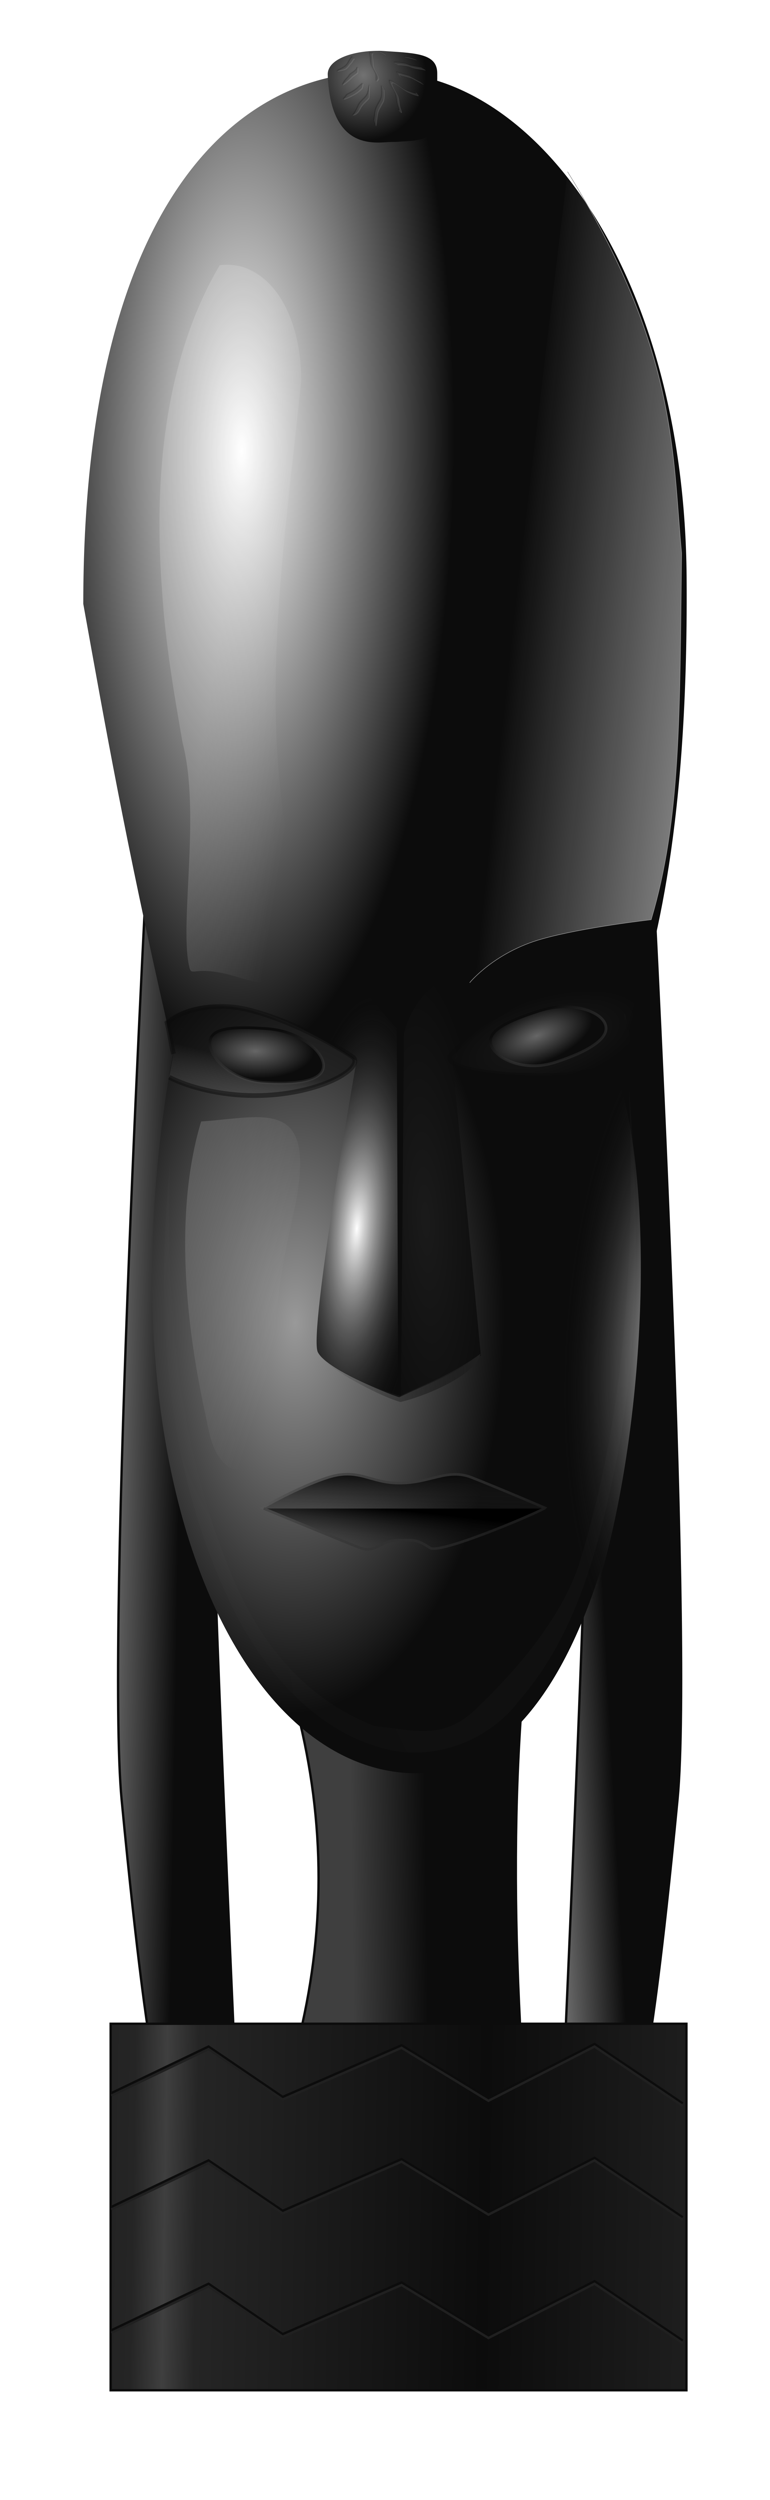 <?xml version="1.0" encoding="UTF-8" standalone="no"?>
<!-- Created with Inkscape (http://www.inkscape.org/) -->
<svg
   xmlns:dc="http://purl.org/dc/elements/1.1/"
   xmlns:cc="http://web.resource.org/cc/"
   xmlns:rdf="http://www.w3.org/1999/02/22-rdf-syntax-ns#"
   xmlns:svg="http://www.w3.org/2000/svg"
   xmlns="http://www.w3.org/2000/svg"
   xmlns:xlink="http://www.w3.org/1999/xlink"
   xmlns:sodipodi="http://sodipodi.sourceforge.net/DTD/sodipodi-0.dtd"
   xmlns:inkscape="http://www.inkscape.org/namespaces/inkscape"
   width="160.381"
   height="520.689"
   id="svg2"
   sodipodi:version="0.32"
   inkscape:version="0.45"
   sodipodi:docbase="/home/evans/Desktop"
   sodipodi:docname="Chrisdesign_African_Figure.svg"
   inkscape:output_extension="org.inkscape.output.svg.inkscape"
   sodipodi:modified="true"
   version="1.0">
  <sodipodi:namedview
     id="base"
     pagecolor="#ffffff"
     bordercolor="#666666"
     borderopacity="1.0"
     inkscape:pageopacity="0.0"
     inkscape:pageshadow="2"
     inkscape:zoom="0.91993564"
     inkscape:cx="80.190437"
     inkscape:cy="260.3443"
     inkscape:document-units="px"
     inkscape:current-layer="layer1"
     showguides="true"
     inkscape:guide-bbox="true"
     inkscape:window-width="1020"
     inkscape:window-height="694"
     inkscape:window-x="0"
     inkscape:window-y="24"
     inkscape:showpageshadow="false" />
  <defs
     id="defs4">
    <linearGradient
       inkscape:collect="always"
       id="linearGradient2443">
      <stop
         style="stop-color:#000000;stop-opacity:1;"
         offset="0"
         id="stop2445" />
      <stop
         style="stop-color:#000000;stop-opacity:0;"
         offset="1"
         id="stop2447" />
    </linearGradient>
    <linearGradient
       id="linearGradient14657">
      <stop
         style="stop-color:#000000;stop-opacity:1"
         id="stop14659"
         offset="0" />
      <stop
         style="stop-color:#262626;stop-opacity:0"
         id="stop14661"
         offset="1" />
    </linearGradient>
    <linearGradient
       inkscape:collect="always"
       id="linearGradient14649">
      <stop
         style="stop-color:#1f1f1f;stop-opacity:1;"
         offset="0"
         id="stop14651" />
      <stop
         style="stop-color:#1f1f1f;stop-opacity:0;"
         offset="1"
         id="stop14653" />
    </linearGradient>
    <linearGradient
       id="linearGradient11728">
      <stop
         id="stop11730"
         offset="0"
         style="stop-color:#454545;stop-opacity:1" />
      <stop
         id="stop11732"
         offset="1"
         style="stop-color:#1b1b1b;stop-opacity:1;" />
    </linearGradient>
    <linearGradient
       id="linearGradient11716">
      <stop
         style="stop-color:#555555;stop-opacity:1;"
         offset="0"
         id="stop11718" />
      <stop
         style="stop-color:#1b1b1b;stop-opacity:1;"
         offset="1"
         id="stop11720" />
    </linearGradient>
    <linearGradient
       inkscape:collect="always"
       id="linearGradient4851">
      <stop
         style="stop-color:#ffffff;stop-opacity:1;"
         offset="0"
         id="stop4853" />
      <stop
         style="stop-color:#ffffff;stop-opacity:0;"
         offset="1"
         id="stop4855" />
    </linearGradient>
    <filter
       inkscape:collect="always"
       id="filter5290">
      <feGaussianBlur
         inkscape:collect="always"
         id="feGaussianBlur5292"
         stdDeviation="9.115" />
    </filter>
    <clipPath
       id="clipPath9206"
       clipPathUnits="userSpaceOnUse">
      <path
         d="M 238.75,-4.506 C 176.546,-4.102 113.312,54.101 113.312,219.708 C 122.554,270.592 131.44,320.411 148.844,395.783 C 175.19,373.77 226.44,415.3 226.44,415.3 C 226.44,415.3 207.264,527.774 211.281,535.8 C 215.298,543.826 251.213,555.364 251.213,555.364 C 263.437,551.744 276.996,547.099 285.009,537.168 L 272.977,413.573 C 272.977,413.573 301.152,386.502 328.6,385.883 C 334.934,385.741 341.509,384.537 347.062,388.134 L 349.969,385.231 C 349.144,388.84 348.491,392.095 348.031,395.096 C 354.509,370.231 371.365,323.445 370.469,208.282 C 369.496,83.241 308.824,-0.971 244.75,-4.35 C 242.748,-4.455 240.757,-4.519 238.75,-4.506 z "
         id="path9208"
         style="opacity:1;color:#000000;fill:url(#radialGradient9210);fill-opacity:1;fill-rule:evenodd;stroke:none;stroke-width:11.6;stroke-linecap:butt;stroke-linejoin:miter;marker:none;marker-start:none;marker-mid:none;marker-end:none;stroke-miterlimit:4;stroke-dasharray:none;stroke-dashoffset:0;stroke-opacity:1;visibility:visible;display:inline;overflow:visible;enable-background:accumulate"
         sodipodi:nodetypes="ccccscccscccssc" />
    </clipPath>
    <filter
       inkscape:collect="always"
       id="filter26094"
       x="-0.139"
       y="-0.198"
       width="1.278"
       height="1.396">
      <feGaussianBlur
         inkscape:collect="always"
         id="feGaussianBlur26096"
         stdDeviation="2.584" />
    </filter>
    <linearGradient
       id="linearGradient10064-489">
      <stop
         offset="0"
         id="stop3460"
         style="stop-color:#ffffff;stop-opacity:1" />
      <stop
         offset="1"
         id="stop3462"
         style="stop-color:#0c0c0c;stop-opacity:0;" />
    </linearGradient>
    <linearGradient
       id="linearGradient2281-886">
      <stop
         offset="0"
         id="stop3472"
         style="stop-color:#727272;stop-opacity:1;" />
      <stop
         offset="1"
         id="stop3474"
         style="stop-color:#f6f6f6;stop-opacity:0.252;" />
    </linearGradient>
    <linearGradient
       inkscape:collect="always"
       id="linearGradient16194-31">
      <stop
         offset="0"
         id="stop3484"
         style="stop-color:#ffffff;stop-opacity:1;" />
      <stop
         offset="1"
         id="stop3486"
         style="stop-color:#ffffff;stop-opacity:0;" />
    </linearGradient>
    <linearGradient
       id="linearGradient26098-809">
      <stop
         offset="0"
         id="stop3490"
         style="stop-color:#262626;stop-opacity:1" />
      <stop
         offset="1"
         id="stop3492"
         style="stop-color:#0c0c0c;stop-opacity:1;" />
    </linearGradient>
    <linearGradient
       id="linearGradient6128-652">
      <stop
         offset="0"
         id="stop3496"
         style="stop-color:#363636;stop-opacity:1;" />
      <stop
         offset="1"
         id="stop3498"
         style="stop-color:#0c0c0c;stop-opacity:1;" />
    </linearGradient>
    <linearGradient
       id="linearGradient5119-512">
      <stop
         offset="0"
         id="stop3502"
         style="stop-color:#ffffff;stop-opacity:1" />
      <stop
         offset="1"
         id="stop3504"
         style="stop-color:#0c0c0c;stop-opacity:1;" />
    </linearGradient>
    <linearGradient
       id="linearGradient21097-830">
      <stop
         offset="0"
         id="stop3508"
         style="stop-color:#0c0c0c;stop-opacity:1;" />
      <stop
         offset="1"
         id="stop3510"
         style="stop-color:#262626;stop-opacity:0" />
    </linearGradient>
    <linearGradient
       id="linearGradient26104-217">
      <stop
         offset="0"
         id="stop3514"
         style="stop-color:#666666;stop-opacity:1" />
      <stop
         offset="1"
         id="stop3516"
         style="stop-color:#0c0c0c;stop-opacity:1;" />
    </linearGradient>
    <linearGradient
       id="linearGradient9080-130">
      <stop
         offset="0"
         id="stop3520"
         style="stop-color:#0c0c0c;stop-opacity:1;" />
      <stop
         offset="1"
         id="stop3522"
         style="stop-color:#6b6b6b;stop-opacity:0;" />
    </linearGradient>
    <linearGradient
       id="linearGradient12027-345">
      <stop
         offset="0"
         id="stop3532"
         style="stop-color:#3f3f3f;stop-opacity:1" />
      <stop
         offset="1"
         id="stop3534"
         style="stop-color:#0c0c0c;stop-opacity:1;" />
    </linearGradient>
    <linearGradient
       id="linearGradient7124-473">
      <stop
         offset="0"
         id="stop3538"
         style="stop-color:#0c0c0c;stop-opacity:1;" />
      <stop
         offset="1"
         id="stop3540"
         style="stop-color:#cbcbcb;stop-opacity:0;" />
    </linearGradient>
    <linearGradient
       id="linearGradient6128-982">
      <stop
         offset="0"
         id="stop3544"
         style="stop-color:#999999;stop-opacity:1" />
      <stop
         offset="1"
         id="stop3546"
         style="stop-color:#0c0c0c;stop-opacity:1;" />
    </linearGradient>
    <linearGradient
       id="linearGradient5119-213">
      <stop
         offset="0"
         id="stop3550"
         style="stop-color:#727272;stop-opacity:1;" />
      <stop
         offset="1"
         id="stop3552"
         style="stop-color:#0c0c0c;stop-opacity:1;" />
    </linearGradient>
    <linearGradient
       id="linearGradient6112-526">
      <stop
         offset="0"
         id="stop3562"
         style="stop-color:#ffffff;stop-opacity:1" />
      <stop
         offset="1"
         id="stop3564"
         style="stop-color:#0c0c0c;stop-opacity:0;" />
    </linearGradient>
    <linearGradient
       id="linearGradient5119-853">
      <stop
         offset="0"
         id="stop3568"
         style="stop-color:#727272;stop-opacity:1;" />
      <stop
         offset="1"
         id="stop3570"
         style="stop-color:#0c0c0c;stop-opacity:1;" />
    </linearGradient>
    <linearGradient
       id="linearGradient21084-239">
      <stop
         offset="0"
         id="stop3574"
         style="stop-color:#3f3f3f;stop-opacity:1" />
      <stop
         offset="0.099"
         id="stop3576"
         style="stop-color:#252525;stop-opacity:1;" />
      <stop
         offset="1"
         id="stop3578"
         style="stop-color:#0c0c0c;stop-opacity:1;" />
    </linearGradient>
    <linearGradient
       id="linearGradient12045-472">
      <stop
         offset="0"
         id="stop3582"
         style="stop-color:#666666;stop-opacity:1" />
      <stop
         offset="1"
         id="stop3584"
         style="stop-color:#0c0c0c;stop-opacity:1;" />
    </linearGradient>
    <linearGradient
       id="linearGradient9080-905">
      <stop
         offset="0"
         id="stop3588"
         style="stop-color:#0c0c0c;stop-opacity:1;" />
      <stop
         offset="1"
         id="stop3590"
         style="stop-color:#6b6b6b;stop-opacity:0;" />
    </linearGradient>
    <linearGradient
       inkscape:collect="always"
       xlink:href="#linearGradient6128-982"
       id="linearGradient14705"
       gradientUnits="userSpaceOnUse"
       gradientTransform="matrix(0.912,0,0,0.922,138.468,89.493)"
       x1="298.3"
       y1="705.784"
       x2="336.323"
       y2="703.75" />
    <linearGradient
       inkscape:collect="always"
       xlink:href="#linearGradient12027-345"
       id="linearGradient14707"
       gradientUnits="userSpaceOnUse"
       gradientTransform="matrix(0.912,0,0,0.922,138.468,89.493)"
       spreadMethod="pad"
       x1="225.222"
       y1="731.816"
       x2="256.939"
       y2="731.371" />
    <linearGradient
       inkscape:collect="always"
       xlink:href="#linearGradient5119-213"
       id="linearGradient14709"
       gradientUnits="userSpaceOnUse"
       gradientTransform="matrix(0.912,0,0,0.922,138.468,89.493)"
       x1="119.425"
       y1="670.405"
       x2="150.791"
       y2="670.944" />
    <radialGradient
       inkscape:collect="always"
       xlink:href="#linearGradient5119-512"
       id="radialGradient14711"
       gradientUnits="userSpaceOnUse"
       gradientTransform="matrix(-2.4542771e-2,2.278,-0.787,-8.4211835e-3,546.919,-142.609)"
       cx="165.839"
       cy="306.337"
       fx="165.839"
       fy="306.337"
       r="104.91" />
    <radialGradient
       inkscape:collect="always"
       xlink:href="#linearGradient6112-526"
       id="radialGradient14713"
       gradientUnits="userSpaceOnUse"
       gradientTransform="matrix(1.223,0.112,-0.335,4.111,720.001,-1307.34)"
       cx="-181.508"
       cy="453.192"
       fx="-181.508"
       fy="453.192"
       r="22.436" />
    <radialGradient
       inkscape:collect="always"
       xlink:href="#linearGradient6128-652"
       id="radialGradient14715"
       gradientUnits="userSpaceOnUse"
       gradientTransform="matrix(0.46,-2.4534966e-2,9.6158197e-2,1.843,209.313,-53.292)"
       cx="288.322"
       cy="321.021"
       fx="288.322"
       fy="321.021"
       r="53.386" />
    <radialGradient
       inkscape:collect="always"
       xlink:href="#linearGradient6128-982"
       id="radialGradient14717"
       gradientUnits="userSpaceOnUse"
       gradientTransform="matrix(-0.774,-1.0721395e-2,1.962352e-2,-1.448,461.843,1301.403)"
       cx="192.728"
       cy="502.523"
       fx="192.728"
       fy="502.523"
       r="104.91" />
    <linearGradient
       inkscape:collect="always"
       xlink:href="#linearGradient7124-473"
       id="linearGradient14719"
       gradientUnits="userSpaceOnUse"
       gradientTransform="matrix(0.912,0,0,0.922,136.67,89.493)"
       x1="175.933"
       y1="410.808"
       x2="166.7"
       y2="448.321" />
    <radialGradient
       inkscape:collect="always"
       xlink:href="#linearGradient5119-853"
       id="radialGradient14721"
       gradientUnits="userSpaceOnUse"
       gradientTransform="matrix(1.048,-2.1444636e-3,2.1889972e-3,1.093,105.102,92.577)"
       cx="232.858"
       cy="-5.015"
       fx="232.858"
       fy="-5.015"
       r="23.347" />
    <linearGradient
       inkscape:collect="always"
       xlink:href="#linearGradient21097-830"
       id="linearGradient14723"
       gradientUnits="userSpaceOnUse"
       gradientTransform="matrix(0.912,0,0,0.922,136.67,89.493)"
       x1="231.373"
       y1="586.134"
       x2="230.76"
       y2="607.8" />
    <linearGradient
       inkscape:collect="always"
       xlink:href="#linearGradient11716"
       id="linearGradient14725"
       gradientUnits="userSpaceOnUse"
       x1="309.102"
       y1="637.065"
       x2="420.016"
       y2="637.065" />
    <linearGradient
       inkscape:collect="always"
       xlink:href="#linearGradient14657"
       id="linearGradient14727"
       gradientUnits="userSpaceOnUse"
       gradientTransform="matrix(0.912,0,0,0.922,136.67,89.493)"
       x1="237.07"
       y1="600.543"
       x2="235.087"
       y2="618.85" />
    <linearGradient
       inkscape:collect="always"
       xlink:href="#linearGradient11728"
       id="linearGradient14729"
       gradientUnits="userSpaceOnUse"
       x1="317.538"
       y1="645.969"
       x2="401.035"
       y2="653.468" />
    <linearGradient
       inkscape:collect="always"
       xlink:href="#linearGradient21084-239"
       id="linearGradient14731"
       gradientUnits="userSpaceOnUse"
       gradientTransform="matrix(0.912,0,0,0.922,138.468,89.493)"
       spreadMethod="reflect"
       x1="145.434"
       y1="925.052"
       x2="281.501"
       y2="927.319" />
    <radialGradient
       inkscape:collect="always"
       xlink:href="#linearGradient12045-472"
       id="radialGradient14733"
       gradientUnits="userSpaceOnUse"
       gradientTransform="matrix(1.059,1.6611579e-2,4.4924917e-3,0.495,111.283,260.772)"
       cx="183.12"
       cy="408.611"
       fx="183.12"
       fy="408.611"
       r="21.414" />
    <linearGradient
       inkscape:collect="always"
       xlink:href="#linearGradient9080-905"
       id="linearGradient14735"
       gradientUnits="userSpaceOnUse"
       gradientTransform="matrix(1.172,8.1744129e-2,-6.6819611e-2,0.979,115.538,49.367)"
       x1="191.871"
       y1="401.099"
       x2="196.654"
       y2="428.648" />
    <radialGradient
       inkscape:collect="always"
       xlink:href="#linearGradient26098-809"
       id="radialGradient14737"
       gradientUnits="userSpaceOnUse"
       gradientTransform="matrix(-0.934,0.278,-0.116,-0.397,797.453,515.249)"
       cx="357.86"
       cy="383.552"
       fx="357.86"
       fy="383.552"
       r="40.876" />
    <radialGradient
       inkscape:collect="always"
       xlink:href="#linearGradient26104-217"
       id="radialGradient14739"
       gradientUnits="userSpaceOnUse"
       gradientTransform="matrix(0.99,-0.381,0.186,0.458,159.313,342.867)"
       cx="183.12"
       cy="408.611"
       fx="183.12"
       fy="408.611"
       r="21.414" />
    <linearGradient
       inkscape:collect="always"
       xlink:href="#linearGradient9080-130"
       id="linearGradient14741"
       gradientUnits="userSpaceOnUse"
       gradientTransform="matrix(1.119,-0.363,0.297,0.935,85.736,144.931)"
       x1="191.871"
       y1="401.099"
       x2="196.654"
       y2="428.648" />
    <radialGradient
       inkscape:collect="always"
       xlink:href="#linearGradient2281-886"
       id="radialGradient14743"
       gradientUnits="userSpaceOnUse"
       gradientTransform="matrix(-1.24,-0.182,0.384,-2.431,-416.52,1625.724)"
       cx="-451.42"
       cy="471.615"
       fx="-451.42"
       fy="471.615"
       r="104.91" />
    <linearGradient
       inkscape:collect="always"
       xlink:href="#linearGradient4851"
       id="linearGradient14745"
       gradientUnits="userSpaceOnUse"
       x1="450.916"
       y1="290.366"
       x2="297.147"
       y2="262.925" />
    <linearGradient
       inkscape:collect="always"
       xlink:href="#linearGradient16194-31"
       id="linearGradient14747"
       gradientUnits="userSpaceOnUse"
       gradientTransform="matrix(0.912,0,0,1.036,131.681,73.309)"
       x1="20.224"
       y1="390.83"
       x2="81.193"
       y2="412.178" />
    <linearGradient
       inkscape:collect="always"
       xlink:href="#linearGradient16194-31"
       id="linearGradient14749"
       gradientUnits="userSpaceOnUse"
       gradientTransform="matrix(0.912,0,0,1.036,131.681,73.309)"
       x1="174.015"
       y1="241.454"
       x2="213.254"
       y2="248.414" />
    <radialGradient
       inkscape:collect="always"
       xlink:href="#linearGradient10064-489"
       id="radialGradient14751"
       gradientUnits="userSpaceOnUse"
       gradientTransform="matrix(1.209,2.8584297e-2,0.225,-3.391,-62.687,2226.545)"
       cx="353.208"
       cy="489.349"
       fx="353.208"
       fy="489.349"
       r="39.332" />
    <linearGradient
       inkscape:collect="always"
       xlink:href="#linearGradient14649"
       id="linearGradient14753"
       gradientUnits="userSpaceOnUse"
       gradientTransform="translate(-0.365,-0.911)"
       x1="392.819"
       y1="588.726"
       x2="334.307"
       y2="594.923" />
    <radialGradient
       inkscape:collect="always"
       xlink:href="#linearGradient2443"
       id="radialGradient2449"
       cx="-1497.774"
       cy="103.53"
       fx="-1497.774"
       fy="103.53"
       r="139.962"
       gradientUnits="userSpaceOnUse"
       gradientTransform="matrix(0.883,-0.117,0.131,0.991,-188.649,-174.169)" />
    <linearGradient
       inkscape:collect="always"
       xlink:href="#linearGradient14649"
       id="linearGradient2452"
       gradientUnits="userSpaceOnUse"
       gradientTransform="matrix(0.536,0,0,0.536,-85.084,-15.829)"
       x1="392.819"
       y1="588.726"
       x2="334.307"
       y2="594.923" />
    <radialGradient
       inkscape:collect="always"
       xlink:href="#linearGradient10064-489"
       id="radialGradient2455"
       gradientUnits="userSpaceOnUse"
       gradientTransform="matrix(0.648,1.5314983e-2,0.12,-1.817,-118.475,1177.605)"
       cx="353.208"
       cy="489.349"
       fx="353.208"
       fy="489.349"
       r="39.332" />
    <linearGradient
       inkscape:collect="always"
       xlink:href="#linearGradient16194-31"
       id="linearGradient2465"
       gradientUnits="userSpaceOnUse"
       gradientTransform="matrix(0.489,0,0,0.555,-14.336,23.937)"
       x1="174.015"
       y1="241.454"
       x2="213.254"
       y2="248.414" />
    <linearGradient
       inkscape:collect="always"
       xlink:href="#linearGradient16194-31"
       id="linearGradient2468"
       gradientUnits="userSpaceOnUse"
       gradientTransform="matrix(0.446,0,0,0.512,52.686,68.823)"
       x1="20.224"
       y1="390.83"
       x2="81.193"
       y2="412.178" />
    <radialGradient
       inkscape:collect="always"
       xlink:href="#linearGradient26104-217"
       id="radialGradient2473"
       gradientUnits="userSpaceOnUse"
       gradientTransform="matrix(0.53,-0.204,9.9452809e-2,0.245,0.468,168.362)"
       cx="183.12"
       cy="408.611"
       fx="183.12"
       fy="408.611"
       r="21.414" />
    <linearGradient
       inkscape:collect="always"
       xlink:href="#linearGradient9080-130"
       id="linearGradient2475"
       gradientUnits="userSpaceOnUse"
       gradientTransform="matrix(0.599,-0.195,0.159,0.501,-38.953,62.311)"
       x1="191.871"
       y1="401.099"
       x2="196.654"
       y2="428.648" />
    <radialGradient
       inkscape:collect="always"
       xlink:href="#linearGradient26098-809"
       id="radialGradient2478"
       gradientUnits="userSpaceOnUse"
       gradientTransform="matrix(-0.5,0.149,-6.1900361e-2,-0.213,342.373,260.721)"
       cx="357.86"
       cy="383.552"
       fx="357.86"
       fy="383.552"
       r="40.876" />
    <radialGradient
       inkscape:collect="always"
       xlink:href="#linearGradient12045-472"
       id="radialGradient2481"
       gradientUnits="userSpaceOnUse"
       gradientTransform="matrix(0.567,8.9002033e-3,2.4070011e-3,0.265,-25.265,124.377)"
       cx="183.12"
       cy="408.611"
       fx="183.12"
       fy="408.611"
       r="21.414" />
    <linearGradient
       inkscape:collect="always"
       xlink:href="#linearGradient9080-905"
       id="linearGradient2483"
       gradientUnits="userSpaceOnUse"
       gradientTransform="matrix(0.628,4.3797123e-2,-3.5800818e-2,0.525,-22.986,11.109)"
       x1="191.871"
       y1="401.099"
       x2="196.654"
       y2="428.648" />
    <linearGradient
       inkscape:collect="always"
       xlink:href="#linearGradient21084-239"
       id="linearGradient2486"
       gradientUnits="userSpaceOnUse"
       gradientTransform="matrix(0.489,0,0,0.494,-10.7,32.608)"
       spreadMethod="reflect"
       x1="145.434"
       y1="925.052"
       x2="281.501"
       y2="927.319" />
    <linearGradient
       inkscape:collect="always"
       xlink:href="#linearGradient14657"
       id="linearGradient2489"
       gradientUnits="userSpaceOnUse"
       gradientTransform="matrix(0.489,0,0,0.494,-11.663,32.608)"
       x1="237.07"
       y1="600.543"
       x2="235.087"
       y2="618.85" />
    <linearGradient
       inkscape:collect="always"
       xlink:href="#linearGradient11728"
       id="linearGradient2491"
       gradientUnits="userSpaceOnUse"
       x1="317.538"
       y1="645.969"
       x2="401.035"
       y2="653.468"
       gradientTransform="matrix(0.536,0,0,0.536,-84.889,-15.341)" />
    <linearGradient
       inkscape:collect="always"
       xlink:href="#linearGradient21097-830"
       id="linearGradient2494"
       gradientUnits="userSpaceOnUse"
       gradientTransform="matrix(0.489,0,0,0.494,-11.663,32.608)"
       x1="231.373"
       y1="586.134"
       x2="230.76"
       y2="607.8" />
    <linearGradient
       inkscape:collect="always"
       xlink:href="#linearGradient11716"
       id="linearGradient2496"
       gradientUnits="userSpaceOnUse"
       x1="309.102"
       y1="637.065"
       x2="420.016"
       y2="637.065"
       gradientTransform="matrix(0.536,0,0,0.536,-84.889,-15.341)" />
    <radialGradient
       inkscape:collect="always"
       xlink:href="#linearGradient5119-853"
       id="radialGradient2500"
       gradientUnits="userSpaceOnUse"
       gradientTransform="matrix(0.561,-1.1489674e-3,1.1728277e-3,0.586,-28.577,34.26)"
       cx="232.858"
       cy="-5.015"
       fx="232.858"
       fy="-5.015"
       r="23.347" />
    <linearGradient
       inkscape:collect="always"
       xlink:href="#linearGradient7124-473"
       id="linearGradient2503"
       gradientUnits="userSpaceOnUse"
       gradientTransform="matrix(0.489,0,0,0.494,-11.663,32.608)"
       x1="175.933"
       y1="410.808"
       x2="166.7"
       y2="448.321" />
    <radialGradient
       inkscape:collect="always"
       xlink:href="#linearGradient6128-982"
       id="radialGradient2506"
       gradientUnits="userSpaceOnUse"
       gradientTransform="matrix(-0.415,-5.7443422e-3,1.051395e-2,-0.776,162.559,681.929)"
       cx="192.728"
       cy="502.523"
       fx="192.728"
       fy="502.523"
       r="104.91" />
    <radialGradient
       inkscape:collect="always"
       xlink:href="#linearGradient6128-652"
       id="radialGradient2509"
       gradientUnits="userSpaceOnUse"
       gradientTransform="matrix(0.247,-1.314542e-2,5.1519937e-2,0.988,27.258,-43.894)"
       cx="288.322"
       cy="321.021"
       fx="288.322"
       fy="321.021"
       r="53.386" />
    <radialGradient
       inkscape:collect="always"
       xlink:href="#linearGradient6112-526"
       id="radialGradient2512"
       gradientUnits="userSpaceOnUse"
       gradientTransform="matrix(0.656,6.0017083e-2,-0.179,2.202,300.876,-715.791)"
       cx="-181.508"
       cy="453.192"
       fx="-181.508"
       fy="453.192"
       r="22.436" />
    <radialGradient
       inkscape:collect="always"
       xlink:href="#linearGradient5119-512"
       id="radialGradient2516"
       gradientUnits="userSpaceOnUse"
       gradientTransform="matrix(-1.3149602e-2,1.221,-0.422,-4.5119278e-3,208.141,-91.748)"
       cx="165.839"
       cy="306.337"
       fx="165.839"
       fy="306.337"
       r="104.91" />
    <linearGradient
       inkscape:collect="always"
       xlink:href="#linearGradient5119-213"
       id="linearGradient2519"
       gradientUnits="userSpaceOnUse"
       gradientTransform="matrix(0.489,0,0,0.494,-10.7,32.608)"
       x1="119.425"
       y1="670.405"
       x2="150.791"
       y2="670.944" />
    <linearGradient
       inkscape:collect="always"
       xlink:href="#linearGradient12027-345"
       id="linearGradient2522"
       gradientUnits="userSpaceOnUse"
       gradientTransform="matrix(0.489,0,0,0.494,-10.7,32.608)"
       spreadMethod="pad"
       x1="225.222"
       y1="731.816"
       x2="256.939"
       y2="731.371" />
    <linearGradient
       inkscape:collect="always"
       xlink:href="#linearGradient6128-982"
       id="linearGradient2525"
       gradientUnits="userSpaceOnUse"
       gradientTransform="matrix(0.489,0,0,0.494,-10.7,32.608)"
       x1="298.3"
       y1="705.784"
       x2="336.323"
       y2="703.75" />
  </defs>
  <g
     inkscape:groupmode="layer"
     id="layer1"
     inkscape:label="Ebene 1"
     transform="translate(-26.364,-15.379)">
    <g
       id="g2527">
      <path
         style="color:#000000;fill:url(#linearGradient2525);fill-opacity:1;fill-rule:evenodd;stroke:#0c0c0c;stroke-width:0.491px;stroke-linecap:butt;stroke-linejoin:miter;marker:none;marker-start:none;marker-mid:none;marker-end:none;stroke-miterlimit:4;stroke-dasharray:none;stroke-dashoffset:0;stroke-opacity:1;visibility:visible;display:inline;overflow:visible;enable-background:accumulate"
         id="path4135"
         d="M 161.937,190.267 C 161.937,190.267 170.82,355.281 167.489,390.08 C 164.158,424.878 161.937,438.349 161.937,438.349 L 144.17,438.349 C 144.17,438.349 148.611,338.443 148.611,320.482 C 148.611,302.522 151.943,266.6 151.943,266.6 L 145.28,229.556 L 161.937,190.267 z " />
      <path
         sodipodi:nodetypes="ccccc"
         style="color:#000000;fill:url(#linearGradient2522);fill-opacity:1;fill-rule:evenodd;stroke:#0c0c0c;stroke-width:0.491px;stroke-linecap:butt;stroke-linejoin:miter;marker:none;marker-start:none;marker-mid:none;marker-end:none;stroke-miterlimit:4;stroke-dasharray:none;stroke-dashoffset:0;stroke-opacity:1;visibility:visible;display:inline;overflow:visible;enable-background:accumulate"
         d="M 88.277,371.748 L 134.915,371.748 C 133.281,394.947 133.596,418.146 134.915,441.345 L 88.277,441.345 C 94.199,418.146 94.199,394.947 88.277,371.748 z "
         id="rect4137" />
      <path
         style="fill:url(#linearGradient2519);fill-opacity:1;fill-rule:evenodd;stroke:#0c0c0c;stroke-width:0.491px;stroke-linecap:butt;stroke-linejoin:miter;stroke-opacity:1"
         d="M 57.254,190.42 C 57.254,190.42 48.371,355.433 51.702,390.232 C 55.034,425.031 57.254,438.501 57.254,438.501 L 75.022,438.501 C 75.022,438.501 70.58,338.595 70.58,320.634 C 70.58,302.674 67.248,266.752 67.248,266.752 L 73.911,229.708 L 57.254,190.42 z "
         id="path4133" />
      <path
         sodipodi:nodetypes="ccccscccscccssc"
         style="color:#000000;fill:url(#radialGradient2516);fill-opacity:1;fill-rule:evenodd;stroke:none;stroke-width:11.6;stroke-linecap:butt;stroke-linejoin:miter;marker:none;marker-start:none;marker-mid:none;marker-end:none;stroke-miterlimit:4;stroke-dasharray:none;stroke-dashoffset:0;stroke-opacity:1;visibility:visible;display:inline;overflow:visible;enable-background:accumulate"
         d="M 105.009,30.383 C 74.611,30.582 43.71,59.334 43.71,141.145 C 48.226,166.281 52.569,190.892 61.073,228.126 C 73.948,217.251 98.993,237.767 98.993,237.767 C 98.993,237.767 89.622,293.329 91.585,297.294 C 93.548,301.259 111.099,306.959 111.099,306.959 C 117.073,305.17 123.699,302.876 127.614,297.97 L 121.735,236.914 C 121.735,236.914 135.503,223.541 148.916,223.235 C 152.012,223.165 155.225,222.57 157.939,224.347 L 159.359,222.913 C 158.956,224.696 158.637,226.304 158.412,227.786 C 161.578,215.503 169.815,192.391 169.377,135.5 C 168.901,73.729 139.252,32.129 107.941,30.46 C 106.962,30.407 105.989,30.376 105.009,30.383 z "
         id="path5113" />
      <path
         sodipodi:nodetypes="csssccc"
         style="fill:#0c0c0c;fill-rule:evenodd;stroke:#0c0c0c;stroke-width:1px;stroke-linecap:butt;stroke-linejoin:miter;stroke-opacity:1;filter:url(#filter26094)"
         transform="matrix(0.476,0,0,0.441,-8.561,33.926)"
         d="M 237.566,24.297 C 237.566,24.297 253.606,24.965 258.406,22.908 C 263.268,20.824 271.951,19.435 271.951,14.572 C 271.951,9.71 275.301,4.992 272.993,4.153 C 269.172,2.763 262.226,-0.71 262.226,-0.71 L 259.795,15.267 L 237.566,24.297 z "
         id="path25019" />
      <path
         sodipodi:nodetypes="ccccsc"
         style="fill:url(#radialGradient2512);fill-opacity:1;fill-rule:evenodd;stroke:none;stroke-width:1px;stroke-linecap:butt;stroke-linejoin:miter;stroke-opacity:1"
         d="M 109.022,229.467 L 109.317,308.953 L 88.705,297.869 L 93.711,238.651 C 93.711,238.651 83.11,205.4 86.349,205.4 C 89.588,205.4 109.317,230.734 109.022,229.467 z "
         id="path5129" />
      <path
         sodipodi:nodetypes="cccccc"
         style="opacity:0.343;fill:url(#radialGradient2509);fill-opacity:1;fill-rule:evenodd;stroke:none;stroke-width:1px;stroke-linecap:butt;stroke-linejoin:miter;stroke-opacity:1"
         d="M 109.883,306.237 L 110.51,230.417 C 110.51,230.417 113.016,219.967 121.787,218.7 L 123.667,237.067 L 135.257,300.719 L 109.883,306.237 z "
         id="path6118" />
      <path
         sodipodi:nodetypes="ccccscccssccc"
         style="color:#000000;fill:url(#radialGradient2506);fill-opacity:1;fill-rule:evenodd;stroke:none;stroke-width:2;stroke-linecap:butt;stroke-linejoin:miter;marker:none;marker-start:none;marker-mid:none;marker-end:none;stroke-miterlimit:4;stroke-dasharray:none;stroke-dashoffset:0;stroke-opacity:1;visibility:visible;display:inline;overflow:visible;enable-background:accumulate"
         d="M 149.127,221.873 C 135.714,222.178 120.646,236.569 120.646,236.569 L 126.526,297.686 C 119.273,302.508 116.08,303.212 109.46,306.409 C 109.46,306.409 94.527,300.949 92.564,296.981 C 90.601,293.012 100.626,236.322 100.626,236.322 C 100.626,236.322 73.843,217.085 60.997,228.109 L 62.356,234.948 C 47.322,318.202 73.614,380.797 109.804,384.523 C 150.156,388.676 167.334,308.403 158.168,233.559 C 157.821,230.726 158.352,227.289 159.359,222.83 L 157.939,224.265 C 155.225,222.487 152.223,221.802 149.127,221.873 z "
         id="path2160" />
      <path
         sodipodi:nodetypes="ccssss"
         style="opacity:0.523;color:#000000;fill:url(#linearGradient2503);fill-opacity:1;fill-rule:evenodd;stroke:#0c0c0c;stroke-width:0.983;stroke-linecap:butt;stroke-linejoin:miter;marker:none;marker-start:none;marker-mid:none;marker-end:none;stroke-miterlimit:4;stroke-dasharray:none;stroke-dashoffset:0;stroke-opacity:1;visibility:visible;display:inline;overflow:visible;enable-background:accumulate"
         d="M 62.501,234.865 C 61.993,233.041 61.761,230.596 61.157,228.36 C 64.537,225.463 71.487,223.936 78.614,225.808 C 89.224,228.596 99.835,235.328 100.081,235.719 C 101.718,238.323 92.073,243.55 79.499,243.55 C 72.414,243.55 65.797,241.891 61.617,239.729"
         id="path7121" />
      <path
         sodipodi:nodetypes="cscsc"
         style="fill:url(#radialGradient2500);fill-opacity:1;fill-rule:evenodd;stroke:none;stroke-width:1px;stroke-linecap:butt;stroke-linejoin:miter;stroke-opacity:1"
         d="M 106.841,26.039 C 101.342,25.581 94.483,27.274 94.626,30.976 C 95.256,47.297 105.011,44.973 108.047,44.934 C 112.268,45.056 117.653,43.42 117.436,30.564 C 117.37,26.696 113.406,26.443 106.841,26.039 z "
         id="path3138" />
      <path
         style="opacity:0.218;fill:#a5a5a5;fill-rule:evenodd;stroke:#0c0c0c;stroke-width:0.491px;stroke-linecap:butt;stroke-linejoin:miter;stroke-opacity:0.048"
         d="M 105.366,26.128 C 105.335,26.165 106.16,26.54 106.756,26.977 C 106.646,26.746 106.358,26.512 106.038,26.298 C 105.866,26.249 105.693,26.203 105.519,26.159 C 105.424,26.135 105.373,26.12 105.366,26.128 z M 103.473,26.375 C 103.455,26.501 103.447,26.657 103.503,26.884 C 103.652,27.484 103.527,28.6 103.87,29.293 C 104.138,29.835 104.786,30.763 104.786,31.33 C 104.786,32.58 104.787,32.665 105.336,31.932 C 105.336,31.912 105.336,31.906 105.336,31.886 C 105.336,31.319 104.688,30.39 104.42,29.848 C 104.077,29.156 104.201,28.039 104.053,27.44 C 103.745,26.194 104.845,26.698 103.473,26.375 z M 110.635,27.255 C 110.658,27.265 110.674,27.291 110.696,27.301 C 110.7,27.303 110.707,27.299 110.711,27.301 C 111.832,27.486 113.744,28.178 113.017,27.811 C 112.872,27.737 111.622,27.255 110.635,27.255 z M 99.762,27.27 C 99.528,27.526 99.304,27.81 99.12,28.181 C 98.641,29.15 98.092,29.442 97.288,29.848 C 95.702,30.65 97.652,30.127 98.021,30.034 C 98.824,29.831 99.059,29.17 99.487,28.737 C 99.96,28.258 100.015,27.8 100.251,27.811 C 100.263,27.732 100.26,27.666 100.22,27.625 C 100.018,27.421 99.881,27.311 99.777,27.27 C 99.771,27.268 99.767,27.272 99.762,27.27 z M 108.665,28.397 C 108.499,28.417 108.463,28.465 108.634,28.552 C 108.884,28.678 109.084,28.819 109.276,28.953 C 109.824,28.91 111.349,29.097 111.734,29.293 C 112.654,29.757 113.902,29.794 114.85,30.034 C 115.302,30.148 114.757,29.806 114.102,29.431 C 113.183,29.23 112.044,29.171 111.185,28.737 C 110.787,28.536 109.164,28.338 108.665,28.397 z M 100.938,29.478 C 100.901,29.457 100.844,29.513 100.77,29.663 C 100.454,30.301 99.855,30.479 99.258,31.022 C 99.085,31.317 98.897,31.556 98.571,31.886 C 98.26,32.2 98.034,32.585 97.838,32.982 C 97.505,33.655 99.144,32.232 99.67,31.701 C 100.142,31.224 100.624,31.018 100.984,30.666 C 101.012,30.102 101.04,29.536 100.938,29.478 z M 109.001,30.404 C 109.214,30.834 109.565,31.175 109.902,31.516 C 109.915,31.529 109.935,31.533 109.948,31.546 C 109.788,31.366 109.642,31.175 109.535,30.96 C 109.527,30.943 111.972,31.636 112.101,31.701 C 113.103,32.207 113.636,32.554 114.483,32.982 C 114.805,33.145 114.4,32.815 113.934,32.442 C 113.922,32.436 113.914,32.432 113.903,32.426 C 113.076,32.006 112.54,31.645 111.551,31.145 C 111.422,31.08 108.993,30.387 109.001,30.404 z M 107.611,32.179 C 107.525,32.2 107.495,32.281 107.535,32.442 C 107.701,33.112 108.228,33.828 108.634,34.649 C 109.025,35.439 108.93,36.028 109.184,37.058 C 109.326,37.632 109.835,38.687 109.291,38.262 C 109.376,38.355 109.461,38.465 109.535,38.54 C 110.538,39.553 109.881,38.27 109.719,37.613 C 109.464,36.584 109.575,35.994 109.184,35.205 C 108.778,34.384 108.251,33.653 108.085,32.982 C 107.873,32.126 109.754,33.564 110.452,34.094 C 111.147,34.621 112.407,35.144 113.384,35.39 C 113.878,35.515 113.214,34.834 112.635,34.263 C 112.978,34.638 113.171,34.92 112.834,34.835 C 111.857,34.588 110.597,34.065 109.902,33.538 C 109.335,33.108 107.986,32.091 107.611,32.179 z M 101.976,32.859 C 101.869,32.855 101.666,33.003 101.32,33.353 C 100.503,34.178 100.049,34.458 98.937,35.02 C 98.907,35.035 98.782,35.093 98.678,35.143 C 98.52,35.375 98.364,35.599 98.204,35.761 C 97.306,36.669 99.297,35.672 99.487,35.576 C 100.598,35.014 101.053,34.734 101.869,33.908 C 101.888,33.889 101.897,33.88 101.915,33.862 C 102.063,33.243 102.134,32.863 101.976,32.859 z M 103.396,33.183 C 103.381,33.192 103.348,33.241 103.32,33.353 C 103.128,34.128 103.183,34.988 102.419,35.761 C 101.994,36.191 101.63,36.516 101.289,36.965 C 101.238,37.057 101.183,37.149 101.136,37.243 C 100.713,38.098 100.397,38.901 99.853,39.45 C 99.803,39.501 100.775,39.455 101.32,38.354 C 101.818,37.346 102.309,36.969 102.954,36.317 C 103.11,36.158 103.237,36.002 103.335,35.838 C 103.36,34.902 103.493,33.126 103.396,33.183 z M 105.901,33.337 C 105.893,33.336 105.886,33.336 105.886,33.353 C 105.886,34.21 106.059,35.411 105.702,36.131 C 105.398,36.746 104.778,37.645 104.603,38.354 C 104.485,38.832 104.392,39.828 104.297,40.485 C 104.414,40.866 104.54,41.236 104.603,41.488 C 104.814,42.344 104.941,39.766 105.153,38.91 C 105.328,38.201 105.948,37.301 106.252,36.687 C 106.568,36.048 106.477,35.052 106.451,34.233 C 106.448,34.228 106.453,34.222 106.451,34.217 C 106.193,33.749 105.957,33.345 105.901,33.337 z "
         id="path26119" />
      <path
         style="fill:url(#linearGradient2494);fill-opacity:1;fill-rule:evenodd;stroke:url(#linearGradient2496);stroke-width:0.536px;stroke-linecap:butt;stroke-linejoin:miter;stroke-opacity:1"
         d="M 81.289,329.546 C 81.095,329.465 80.991,329.422 80.991,329.422 L 80.991,329.422 C 80.991,329.422 88.45,325.056 94.732,323.072 C 101.013,321.088 103.357,324.162 109.258,324.263 C 115.833,324.375 119.466,321.088 124.569,323.072 C 129.673,325.056 139.881,329.422 139.881,329.422 C 139.851,329.452 139.773,329.502 139.652,329.57"
         id="path21095" />
      <path
         style="color:#000000;fill:url(#linearGradient2489);fill-opacity:1;fill-rule:evenodd;stroke:url(#linearGradient2491);stroke-width:0.536px;stroke-linecap:butt;stroke-linejoin:miter;marker:none;marker-start:none;marker-mid:none;marker-end:none;stroke-miterlimit:4;stroke-dasharray:none;stroke-dashoffset:0;stroke-opacity:1;visibility:visible;display:inline;overflow:visible;enable-background:accumulate"
         d="M 139.652,329.57 C 137.26,330.902 117.953,339.113 115.932,337.756 C 112.988,335.781 112.248,336.169 109.258,336.169 C 105.725,336.169 104.547,338.947 101.406,337.756 C 98.509,336.658 83.593,330.497 81.289,329.546"
         id="path4129" />
      <path
         style="color:#000000;fill:url(#linearGradient2486);fill-opacity:1;fill-rule:evenodd;stroke:#0c0c0c;stroke-width:0.491px;stroke-linecap:butt;stroke-linejoin:miter;marker:none;marker-start:none;marker-mid:none;marker-end:none;stroke-miterlimit:4;stroke-dasharray:none;stroke-dashoffset:0;stroke-opacity:1;visibility:visible;display:inline;overflow:visible;enable-background:accumulate"
         d="M 49.411,436.855 L 169.339,436.855 L 169.339,513.188 L 49.411,513.188 L 49.411,436.855 z "
         id="rect5109" />
      <path
         sodipodi:nodetypes="csssc"
         style="color:#000000;fill:url(#radialGradient2481);fill-opacity:1;fill-rule:evenodd;stroke:url(#linearGradient2483);stroke-width:0.576;stroke-linecap:butt;stroke-linejoin:miter;marker:none;marker-start:none;marker-mid:none;marker-end:none;stroke-miterlimit:4;stroke-dashoffset:0;stroke-opacity:1;visibility:visible;display:inline;overflow:visible;enable-background:accumulate"
         d="M 93.747,237.491 C 93.536,240.586 87.978,241.298 81.207,240.826 C 74.437,240.354 69.868,235.497 70.079,232.402 C 70.29,229.307 75.202,229.14 81.972,229.612 C 88.743,230.084 93.958,234.396 93.747,237.491 z "
         id="path7132" />
      <path
         sodipodi:nodetypes="ccssss"
         style="opacity:0.523;color:#000000;fill:url(#radialGradient2478);fill-opacity:1;fill-rule:evenodd;stroke:#0c0c0c;stroke-width:0.983;stroke-linecap:butt;stroke-linejoin:miter;marker:none;marker-start:none;marker-mid:none;marker-end:none;stroke-miterlimit:4;stroke-dasharray:none;stroke-dashoffset:0;stroke-opacity:1;visibility:visible;display:inline;overflow:visible;enable-background:accumulate"
         id="path11046"
         d="M 157.38,229.974 C 157.888,228.15 158.41,226.438 159.014,224.203 C 155.634,221.306 148.103,219.778 140.976,221.651 C 130.367,224.438 120.481,234.691 120.235,235.083 C 118.598,237.687 127.518,239.392 140.091,239.392 C 147.176,239.392 153.794,237.734 157.973,235.572" />
      <path
         sodipodi:nodetypes="csssc"
         style="color:#000000;fill:url(#radialGradient2473);fill-opacity:1;fill-rule:evenodd;stroke:url(#linearGradient2475);stroke-width:0.576;stroke-linecap:butt;stroke-linejoin:miter;marker:none;marker-start:none;marker-mid:none;marker-end:none;stroke-miterlimit:4;stroke-dashoffset:0;stroke-opacity:1;visibility:visible;display:inline;overflow:visible;enable-background:accumulate"
         id="path11048"
         d="M 152.482,228.814 C 153.421,231.768 148.52,234.512 142.059,236.611 C 135.598,238.71 129.573,235.911 128.635,232.958 C 127.696,230.004 132.196,228.008 138.657,225.909 C 145.118,223.81 151.543,225.861 152.482,228.814 z " />
      <path
         sodipodi:nodetypes="ccccccccccccccccccc"
         style="opacity:0.188;color:#000000;fill:url(#radialGradient14743);fill-opacity:1;fill-rule:evenodd;stroke:none;stroke-width:11.6;stroke-linecap:butt;stroke-linejoin:miter;marker:none;marker-start:none;marker-mid:none;marker-end:none;stroke-miterlimit:4;stroke-dashoffset:0;stroke-opacity:1;visibility:visible;display:inline;overflow:visible;filter:url(#filter5290);enable-background:accumulate"
         transform="matrix(0.489,0,0,0.494,-11.663,32.608)"
         d="M 343.96,395.281 C 344.822,393.975 343.268,389.996 343.883,394.245 L 343.957,395.242 L 343.96,395.281 z M 155.027,398.406 C 154.086,399.407 156.275,398.7 155.027,398.406 z M 345.646,424.969 C 348.297,492.203 344.574,560.637 324.192,625.281 C 316.16,648.091 298.004,669.116 279.85,686.234 C 266.213,698.56 255.056,694.703 237.242,692.795 C 205.8,680.636 186.872,655.289 175.231,626.172 C 153.126,572.132 147.984,513.132 150.231,455.438 C 143.637,520.607 148.609,589.379 179.592,648.25 C 193.41,673.313 215.448,697.531 245.767,703.281 C 265.841,706.66 286.903,697.852 298.851,682.152 C 324.739,652.615 333.711,613.6 341.223,576.578 C 350.275,526.279 350.093,474.758 345.613,423.969 L 345.645,424.968 L 345.646,424.969 z "
         id="path2279" />
      <path
         style="fill:url(#linearGradient14745);fill-opacity:1;fill-rule:evenodd;stroke:#939393;stroke-width:0.218;stroke-linecap:butt;stroke-linejoin:miter;stroke-miterlimit:4;stroke-dasharray:none;stroke-opacity:1"
         d="M 271.278,397.392 C 271.278,397.392 281.898,385.768 301.192,381.676 C 318.255,378.056 345.178,376.927 345.178,376.927 C 359.793,337.514 362.437,295.558 367.979,229.151 C 367.168,188.371 372.314,146.063 333.848,71.282"
         clip-path="url(#clipPath9206)"
         sodipodi:nodetypes="csccc"
         transform="matrix(0.522,-3.6090395e-2,3.7635821e-2,0.511,-32.375,26.769)"
         id="path7236" />
      <path
         sodipodi:nodetypes="ccccccc"
         style="opacity:0.151;color:#000000;fill:url(#linearGradient2468);fill-opacity:1;fill-rule:evenodd;stroke:none;stroke-width:1.09px;stroke-linecap:butt;stroke-linejoin:miter;marker:none;marker-start:none;marker-mid:none;marker-end:none;stroke-miterlimit:4;stroke-dasharray:none;stroke-dashoffset:0;stroke-opacity:1;visibility:visible;display:inline;overflow:visible;enable-background:accumulate"
         d="M 68.259,248.944 C 62.547,267.952 65.051,291.643 69.306,310.673 C 69.982,314.332 70.778,318.513 73.919,320.866 C 77.064,322.912 79.182,318.581 79.332,315.939 C 81.914,306.017 83.186,295.814 84.314,285.634 C 85.023,279.664 86.198,273.757 87.559,267.913 C 92.745,243.636 81.844,248.023 68.259,248.944 z "
         id="path13110" />
      <path
         sodipodi:nodetypes="cccszccccc"
         id="path15178"
         d="M 72.131,70.597 C 60.411,90.601 58.339,115.558 60.153,138.873 C 60.829,149.401 62.594,159.765 64.399,170.101 C 68.145,184.529 63.839,206.972 65.684,216.288 C 66.321,219.505 66.191,215.817 76.26,218.994 C 86.329,222.171 90.647,218.59 88.899,206.912 C 88.701,200.207 86.149,193.93 85.707,187.248 C 80.959,156.519 86.02,125.456 89.077,94.86 C 89.257,85.534 85.868,74.172 77.213,71.073 C 75.567,70.541 73.831,70.41 72.131,70.597 z "
         style="opacity:0.151;color:#000000;fill:url(#linearGradient2465);fill-opacity:1;fill-rule:evenodd;stroke:none;stroke-width:1px;stroke-linecap:butt;stroke-linejoin:miter;marker:none;marker-start:none;marker-mid:none;marker-end:none;stroke-miterlimit:4;stroke-dasharray:none;stroke-dashoffset:0;stroke-opacity:1;visibility:visible;display:inline;overflow:visible;enable-background:accumulate" />
      <path
         style="opacity:0.218;fill:#0c0c0c;fill-rule:evenodd;stroke:#0c0c0c;stroke-width:0.491px;stroke-linecap:butt;stroke-linejoin:miter;stroke-opacity:0.048"
         id="path27092"
         d="M 105.184,25.943 C 105.153,25.98 105.977,26.355 106.573,26.792 C 106.464,26.561 106.175,26.327 105.856,26.113 C 105.683,26.065 105.51,26.018 105.336,25.974 C 105.242,25.95 105.19,25.935 105.184,25.943 z M 103.29,26.19 C 103.272,26.316 103.264,26.472 103.32,26.699 C 103.469,27.299 103.345,28.415 103.687,29.108 C 103.955,29.65 104.603,30.578 104.603,31.145 C 104.603,32.395 104.604,32.481 105.153,31.748 C 105.153,31.728 105.153,31.722 105.153,31.701 C 105.153,31.134 104.505,30.206 104.237,29.663 C 103.894,28.971 104.018,27.855 103.87,27.255 C 103.562,26.009 104.662,26.513 103.29,26.19 z M 110.452,27.07 C 110.475,27.08 110.491,27.106 110.513,27.116 C 110.517,27.118 110.524,27.114 110.528,27.116 C 111.65,27.301 113.561,27.993 112.834,27.626 C 112.689,27.552 111.44,27.07 110.452,27.07 z M 99.579,27.085 C 99.345,27.341 99.121,27.625 98.938,27.996 C 98.459,28.965 97.91,29.257 97.105,29.663 C 95.519,30.465 97.469,29.942 97.838,29.849 C 98.641,29.646 98.876,28.985 99.304,28.552 C 99.778,28.073 99.832,27.616 100.068,27.626 C 100.08,27.547 100.077,27.481 100.037,27.44 C 99.836,27.237 99.698,27.127 99.594,27.085 C 99.589,27.083 99.585,27.087 99.579,27.085 z M 108.482,28.212 C 108.316,28.232 108.28,28.28 108.452,28.367 C 108.701,28.493 108.901,28.635 109.093,28.768 C 109.641,28.725 111.166,28.913 111.552,29.108 C 112.471,29.572 113.719,29.609 114.667,29.849 C 115.119,29.963 114.575,29.621 113.919,29.247 C 113,29.045 111.861,28.986 111.002,28.552 C 110.604,28.351 108.981,28.153 108.482,28.212 z M 100.755,29.293 C 100.718,29.272 100.661,29.328 100.587,29.478 C 100.271,30.117 99.672,30.295 99.075,30.837 C 98.902,31.132 98.714,31.371 98.388,31.701 C 98.077,32.015 97.851,32.4 97.655,32.797 C 97.322,33.47 98.961,32.048 99.487,31.516 C 99.959,31.039 100.441,30.833 100.801,30.482 C 100.829,29.917 100.858,29.352 100.755,29.293 z M 108.818,30.219 C 109.031,30.65 109.383,30.991 109.719,31.331 C 109.732,31.344 109.752,31.348 109.765,31.362 C 109.605,31.181 109.459,30.99 109.353,30.775 C 109.344,30.758 111.789,31.451 111.918,31.516 C 112.92,32.022 113.454,32.369 114.3,32.797 C 114.622,32.96 114.217,32.63 113.751,32.257 C 113.739,32.251 113.731,32.247 113.72,32.242 C 112.893,31.821 112.357,31.46 111.368,30.96 C 111.239,30.895 108.81,30.202 108.818,30.219 z M 107.428,31.995 C 107.342,32.015 107.312,32.097 107.352,32.257 C 107.518,32.928 108.045,33.643 108.452,34.465 C 108.842,35.254 108.747,35.843 109.001,36.873 C 109.143,37.447 109.652,38.502 109.108,38.077 C 109.194,38.17 109.279,38.28 109.353,38.355 C 110.356,39.369 109.698,38.085 109.536,37.429 C 109.281,36.399 109.392,35.81 109.001,35.02 C 108.595,34.199 108.068,33.468 107.902,32.797 C 107.69,31.942 109.571,33.38 110.269,33.909 C 110.964,34.436 112.224,34.959 113.201,35.206 C 113.695,35.331 113.031,34.649 112.453,34.079 C 112.795,34.454 112.988,34.735 112.651,34.65 C 111.675,34.403 110.415,33.88 109.719,33.353 C 109.152,32.923 107.803,31.906 107.428,31.995 z M 101.793,32.674 C 101.686,32.671 101.483,32.818 101.137,33.168 C 100.32,33.993 99.866,34.273 98.754,34.835 C 98.724,34.851 98.6,34.908 98.495,34.959 C 98.337,35.19 98.181,35.414 98.021,35.576 C 97.123,36.484 99.114,35.487 99.304,35.391 C 100.415,34.829 100.87,34.549 101.686,33.724 C 101.705,33.705 101.714,33.695 101.732,33.677 C 101.88,33.058 101.951,32.678 101.793,32.674 z M 103.214,32.998 C 103.198,33.007 103.165,33.056 103.137,33.168 C 102.945,33.944 103,34.804 102.236,35.576 C 101.811,36.006 101.447,36.331 101.106,36.78 C 101.055,36.872 101,36.965 100.953,37.058 C 100.531,37.913 100.214,38.717 99.671,39.266 C 99.621,39.316 100.592,39.27 101.137,38.17 C 101.636,37.161 102.126,36.784 102.771,36.132 C 102.928,35.973 103.055,35.817 103.153,35.653 C 103.177,34.717 103.31,32.941 103.214,32.998 z M 105.718,33.152 C 105.71,33.151 105.703,33.151 105.703,33.168 C 105.703,34.025 105.876,35.227 105.52,35.947 C 105.216,36.561 104.595,37.46 104.42,38.17 C 104.302,38.647 104.209,39.643 104.115,40.3 C 104.231,40.681 104.358,41.051 104.42,41.303 C 104.632,42.159 104.758,39.581 104.97,38.725 C 105.145,38.016 105.765,37.117 106.069,36.502 C 106.385,35.864 106.295,34.867 106.268,34.048 C 106.265,34.043 106.27,34.037 106.268,34.032 C 106.011,33.564 105.774,33.161 105.718,33.152 z " />
      <path
         style="fill:none;fill-rule:evenodd;stroke:#0c0c0c;stroke-width:0.491px;stroke-linecap:butt;stroke-linejoin:miter;stroke-opacity:1"
         d="M 49.567,451.289 L 69.799,441.601 L 85.24,452.096 L 109.998,441.331 L 128.101,452.365 L 150.197,441.062 L 168.566,453.442 L 168.566,453.442"
         id="path27094" />
      <path
         style="fill:none;fill-rule:evenodd;stroke:#202020;stroke-width:0.491px;stroke-linecap:butt;stroke-linejoin:miter;stroke-opacity:1"
         id="path27096"
         d="M 49.567,451.827 L 69.799,442.139 L 85.24,452.634 L 109.998,441.87 L 128.101,452.904 L 150.197,441.601 L 168.566,453.98 L 168.566,453.98" />
      <path
         style="fill:none;fill-rule:evenodd;stroke:#0c0c0c;stroke-width:0.491px;stroke-linecap:butt;stroke-linejoin:miter;stroke-opacity:1"
         id="path28071"
         d="M 49.567,500.689 L 69.799,491.001 L 85.24,501.496 L 109.998,490.732 L 128.101,501.765 L 150.197,490.462 L 168.566,502.842 L 168.566,502.842" />
      <path
         style="fill:none;fill-rule:evenodd;stroke:#202020;stroke-width:0.491px;stroke-linecap:butt;stroke-linejoin:miter;stroke-opacity:1"
         d="M 49.567,501.227 L 69.799,491.539 L 85.24,502.035 L 109.998,491.27 L 128.101,502.304 L 150.197,491.001 L 168.566,503.38 L 168.566,503.38"
         id="path28073" />
      <path
         style="fill:none;fill-rule:evenodd;stroke:#0c0c0c;stroke-width:0.491px;stroke-linecap:butt;stroke-linejoin:miter;stroke-opacity:1"
         d="M 49.567,475.001 L 69.799,465.313 L 85.24,475.808 L 109.998,465.044 L 128.101,476.077 L 150.197,464.774 L 168.566,477.154 L 168.566,477.154"
         id="path28075" />
      <path
         style="fill:none;fill-rule:evenodd;stroke:#202020;stroke-width:0.491px;stroke-linecap:butt;stroke-linejoin:miter;stroke-opacity:1"
         id="path28077"
         d="M 49.567,475.539 L 69.799,465.851 L 85.24,476.346 L 109.998,465.582 L 128.101,476.616 L 150.197,465.313 L 168.566,477.692 L 168.566,477.692" />
      <path
         sodipodi:nodetypes="cccsccssc"
         style="color:#000000;fill:url(#radialGradient2455);fill-opacity:1;fill-rule:evenodd;stroke:none;stroke-width:1;stroke-linecap:butt;stroke-linejoin:miter;marker:none;marker-start:none;marker-mid:none;marker-end:none;stroke-miterlimit:4;stroke-dasharray:none;stroke-dashoffset:0;stroke-opacity:1;visibility:visible;display:inline;overflow:visible;enable-background:accumulate"
         d="M 146.315,228.629 C 144.093,228.441 141.833,229.757 139.626,232.324 L 137.002,236.547 C 136.121,248.903 137.586,267.055 137.819,281.398 C 137.995,292.234 139.631,299.202 135.023,299.349 L 121.505,300.848 C 118.693,338.73 124.296,369.686 134.305,370.533 C 144.564,371.401 155.576,340.309 158.89,301.146 C 162.205,261.982 156.573,229.497 146.315,228.629 z "
         id="path10062" />
      <path
         sodipodi:nodetypes="ccccc"
         id="path13678"
         d="M 93.348,297.989 C 94.286,300.143 105.119,306.069 109.756,307.365 C 113.721,306.518 125.318,302.176 126.456,297.305 C 120.693,301.576 115.181,303.502 109.658,306.095 C 106.913,305.255 99.283,302.703 93.348,297.989 z "
         style="fill:url(#linearGradient2452);fill-opacity:1;fill-rule:evenodd;stroke:none;stroke-width:1px;stroke-linecap:butt;stroke-linejoin:miter;stroke-opacity:1" />
    </g>
  </g>
</svg>
